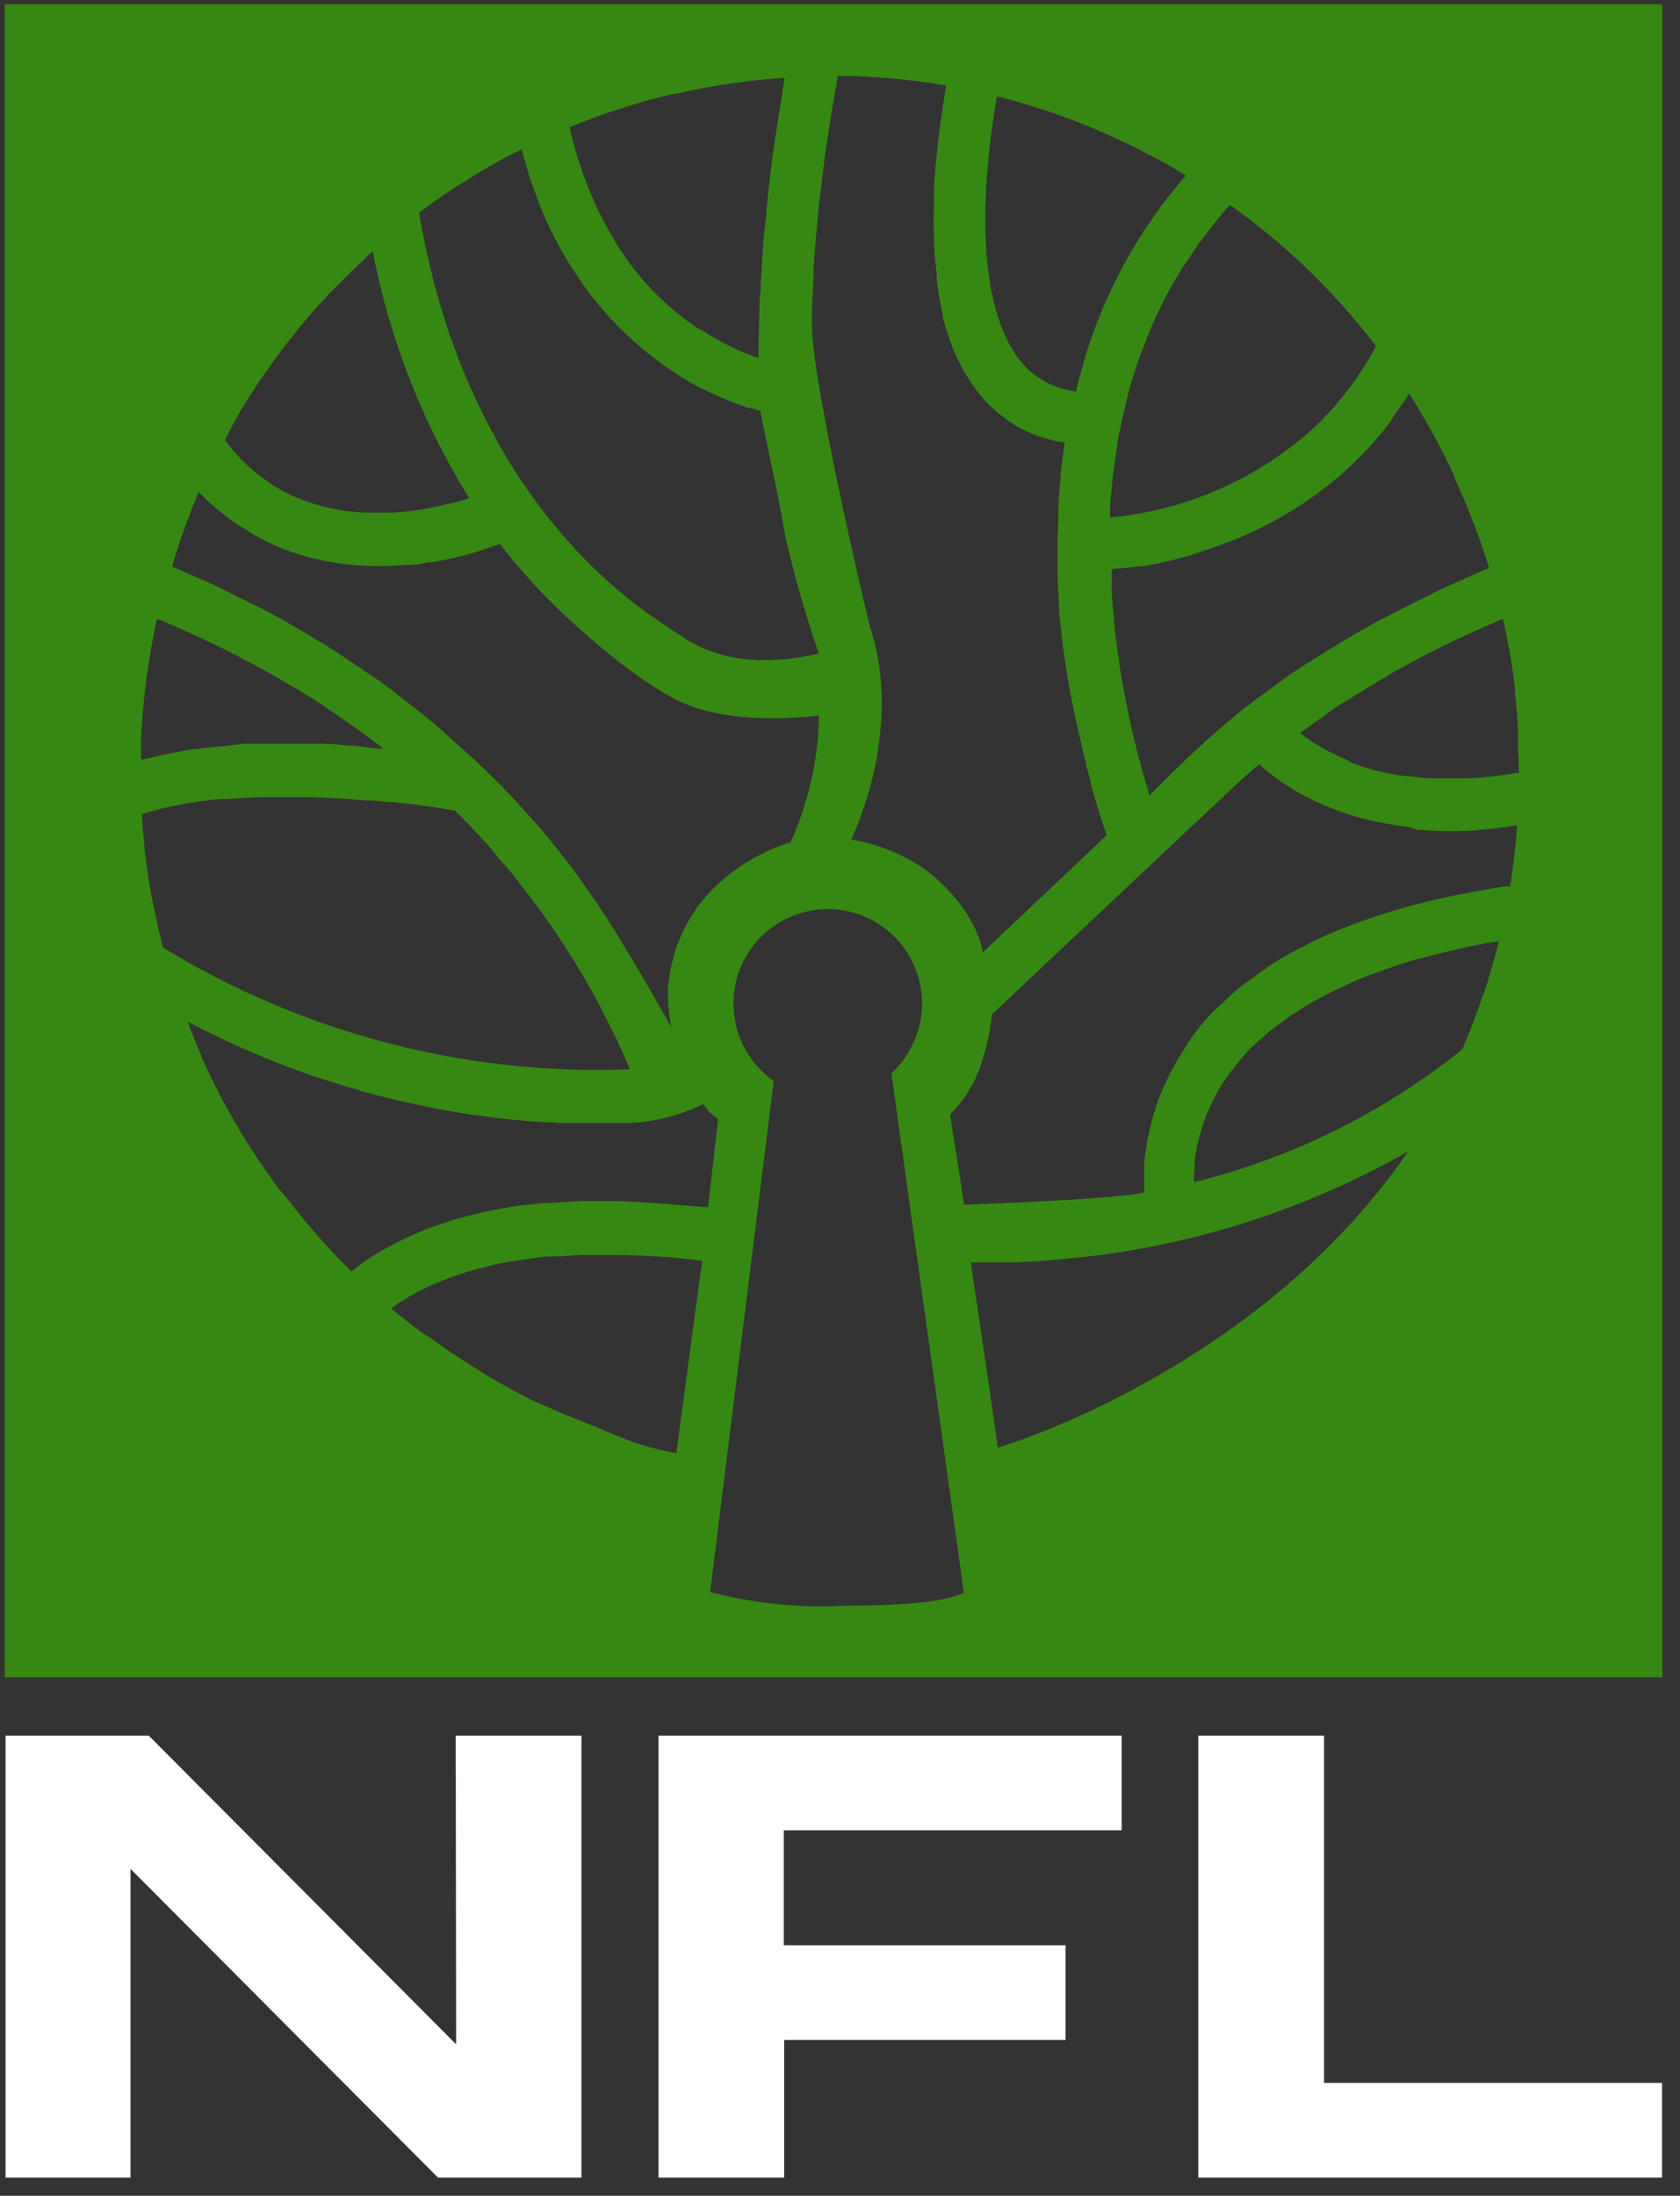 <?xml version="1.0" encoding="UTF-8"?> <svg xmlns="http://www.w3.org/2000/svg" width="75" height="98" viewBox="0 0 75 98" fill="none"><rect x="0" y="0" width="75" height="98" fill="#333333" stroke="none"/> <path d="M0.211 0.189V74.858H74.211V0.189H0.211ZM62.177 18.625C62.427 18.282 62.676 17.939 62.907 17.564C63.674 18.764 64.358 20.016 64.953 21.31V21.372C65.228 21.959 65.477 22.552 65.708 23.152C65.708 23.239 65.777 23.32 65.808 23.408C66.051 24.032 66.276 24.694 66.475 25.349C66.032 25.53 65.614 25.73 65.184 25.918C64.754 26.105 64.279 26.311 63.843 26.542C63.406 26.773 62.988 26.96 62.595 27.166L61.385 27.791C60.992 28.009 60.599 28.234 60.218 28.459C59.838 28.683 59.42 28.945 59.027 29.189L58.022 29.813C57.536 30.144 57.068 30.481 56.606 30.825L55.92 31.33C55.296 31.799 54.728 32.279 54.167 32.773C53.949 32.96 53.749 33.147 53.543 33.341C53.163 33.69 52.782 34.046 52.414 34.402L51.79 35.026C51.628 35.189 51.453 35.351 51.297 35.52C51.297 35.482 51.297 35.451 51.297 35.42C51.26 35.288 51.216 35.145 51.172 35.008C51.098 34.758 51.023 34.496 50.942 34.215C50.942 34.127 50.898 34.04 50.873 33.946C50.817 33.753 50.767 33.547 50.711 33.322C50.711 33.228 50.667 33.141 50.642 33.047C50.474 32.342 50.305 31.568 50.156 30.731C50.156 30.612 50.106 30.488 50.087 30.363C50.043 30.113 50 29.857 49.962 29.595C49.962 29.457 49.925 29.314 49.9 29.17C49.837 28.708 49.781 28.227 49.731 27.741C49.731 27.584 49.731 27.428 49.688 27.272C49.688 27.01 49.644 26.748 49.632 26.479C49.619 26.211 49.632 26.105 49.632 25.918C49.632 25.73 49.632 25.574 49.632 25.406L50.143 25.349H50.262L50.73 25.281H50.898C51.079 25.281 51.272 25.218 51.466 25.175H51.553C51.79 25.125 52.033 25.075 52.283 25.012L52.401 24.981L53.025 24.812L53.206 24.762L53.861 24.538L53.961 24.507C54.248 24.413 54.541 24.307 54.834 24.188H54.872C55.146 24.076 55.421 23.963 55.695 23.839L55.864 23.757C56.12 23.639 56.382 23.514 56.644 23.377L56.75 23.32C57.374 22.986 57.978 22.615 58.559 22.209L58.696 22.109C58.952 21.922 59.214 21.722 59.47 21.516L59.582 21.422C60.187 20.92 60.754 20.373 61.279 19.787L61.385 19.662C61.622 19.393 61.846 19.113 62.071 18.819L62.177 18.625ZM53.662 10.691C54.048 10.166 54.46 9.648 54.909 9.142C56.147 10.024 57.316 10.996 58.409 12.052C59.498 13.111 60.51 14.248 61.435 15.454C61.235 15.822 61.029 16.166 60.811 16.503L60.736 16.615C60.536 16.915 60.331 17.208 60.112 17.483L60.056 17.558C59.596 18.142 59.092 18.689 58.546 19.194C56.043 21.422 52.893 22.79 49.557 23.096C49.557 23.002 49.557 22.915 49.557 22.827C49.557 22.428 49.607 22.028 49.644 21.622L49.719 20.954C49.769 20.586 49.819 20.218 49.881 19.843C49.881 19.649 49.95 19.45 49.987 19.25C50.068 18.838 50.156 18.426 50.262 18.001L50.337 17.67C50.474 17.152 50.636 16.64 50.811 16.122C50.861 15.985 50.91 15.841 50.967 15.704C51.129 15.254 51.31 14.805 51.509 14.361L51.622 14.099C51.871 13.562 52.146 13.032 52.451 12.507C52.489 12.438 52.539 12.37 52.576 12.295C52.863 11.82 53.2 11.346 53.506 10.884C53.554 10.817 53.606 10.752 53.662 10.691ZM44.504 4.297C45.227 4.479 45.938 4.685 46.643 4.922L46.862 4.99C47.542 5.228 48.222 5.477 48.883 5.758C49.507 6.033 50.174 6.333 50.811 6.651L51.135 6.82C51.759 7.138 52.383 7.475 52.938 7.831C50.829 10.252 49.271 13.102 48.371 16.184V16.222C48.247 16.628 48.134 17.04 48.035 17.471C47.879 17.453 47.725 17.426 47.573 17.389L47.454 17.358C47.317 17.318 47.181 17.27 47.049 17.215L46.862 17.14C46.721 17.072 46.586 16.995 46.456 16.909L46.269 16.79C46.061 16.644 45.87 16.475 45.701 16.284C45.622 16.197 45.547 16.105 45.477 16.01L45.389 15.891L45.252 15.691L45.127 15.473L45.028 15.292C44.986 15.208 44.942 15.121 44.897 15.029L44.828 14.88C44.778 14.761 44.728 14.642 44.678 14.511C43.992 12.676 43.618 9.554 44.504 4.297ZM36.244 14.361V14.099C36.244 13.519 36.288 12.925 36.319 12.326C36.319 12.214 36.319 12.101 36.319 11.989C36.504 9.193 36.852 6.41 37.361 3.654C37.361 3.561 37.392 3.473 37.404 3.38C39.025 3.398 40.642 3.544 42.239 3.817C42.108 4.597 42.002 5.346 41.908 6.071L41.871 6.401C41.79 7.101 41.727 7.781 41.696 8.43C41.696 8.499 41.696 8.568 41.696 8.636C41.696 9.261 41.659 9.885 41.696 10.428V10.597C41.696 11.177 41.759 11.727 41.821 12.258C41.821 12.357 41.821 12.451 41.821 12.551C41.896 13.069 41.977 13.569 42.089 14.037C42.092 14.072 42.092 14.108 42.089 14.143C42.197 14.566 42.328 14.983 42.482 15.392C42.482 15.46 42.538 15.535 42.563 15.604C42.723 15.982 42.906 16.349 43.112 16.703L43.243 16.902C43.453 17.241 43.691 17.56 43.955 17.858C44.042 17.951 44.129 18.045 44.223 18.132C44.316 18.22 44.404 18.301 44.491 18.376L44.66 18.513C44.797 18.619 44.928 18.719 45.059 18.807L45.24 18.925C45.389 19.019 45.545 19.106 45.701 19.187L45.789 19.231C45.961 19.315 46.138 19.39 46.319 19.456L46.519 19.518C46.625 19.555 46.733 19.587 46.843 19.612L47.055 19.668L47.336 19.724H47.535C47.461 20.211 47.398 20.698 47.348 21.185C47.348 21.241 47.348 21.298 47.348 21.354C47.305 21.785 47.273 22.203 47.248 22.602C47.248 22.684 47.248 22.765 47.248 22.846C47.248 23.241 47.236 23.635 47.211 24.026V24.288C47.211 24.675 47.211 25.056 47.211 25.437C47.211 25.518 47.211 25.599 47.211 25.68C47.211 26.067 47.248 26.454 47.273 26.835C47.273 26.898 47.273 26.96 47.273 27.023C47.273 27.435 47.342 27.834 47.386 28.234C47.383 28.261 47.383 28.288 47.386 28.315C47.577 29.921 47.864 31.514 48.247 33.085C48.322 33.422 48.403 33.746 48.484 34.052C48.48 34.075 48.48 34.098 48.484 34.121C48.559 34.414 48.633 34.689 48.708 34.958V35.02C48.783 35.288 48.858 35.544 48.927 35.782C49.151 36.531 49.257 36.855 49.407 37.268C49.332 37.355 43.874 42.506 43.874 42.506C43.874 42.506 43.674 40.633 41.303 38.803C40.313 38.12 39.184 37.666 37.997 37.474C37.997 37.474 40.392 32.666 38.839 27.965C38.746 27.659 36.182 16.871 36.244 14.361ZM25.427 5.677C26.919 5.062 28.459 4.567 30.03 4.198H30.13C31.74 3.822 33.378 3.58 35.028 3.473C34.99 3.673 34.965 3.867 34.934 4.098C34.809 4.834 34.697 5.559 34.591 6.277C34.541 6.62 34.491 6.97 34.447 7.313C34.36 8.025 34.279 8.724 34.21 9.411C34.21 9.729 34.148 10.035 34.117 10.353C34.054 11.09 34.011 11.802 33.967 12.507C33.967 12.751 33.967 13 33.923 13.238C33.886 14.174 33.861 15.111 33.861 15.985C33.507 15.863 33.159 15.723 32.819 15.566L32.401 15.36L32.345 15.329L31.865 15.067L31.777 15.017L31.259 14.699H31.216C30.578 14.279 29.983 13.798 29.438 13.263L29.363 13.194C29.188 13.025 29.02 12.844 28.845 12.651L28.77 12.57C28.583 12.357 28.402 12.139 28.221 11.902C27.81 11.356 27.441 10.78 27.117 10.178C26.961 9.898 26.805 9.598 26.655 9.286C26.637 9.239 26.616 9.193 26.593 9.148C26.462 8.861 26.337 8.562 26.213 8.249L26.157 8.106C26.026 7.756 25.895 7.394 25.782 7.013C25.657 6.614 25.545 6.189 25.445 5.765L25.427 5.677ZM20.898 8C21.671 7.519 22.457 7.057 23.293 6.67C23.418 7.176 23.567 7.656 23.717 8.125L23.786 8.306C23.923 8.718 24.073 9.111 24.235 9.492L24.297 9.648C24.653 10.455 25.07 11.233 25.545 11.976L25.595 12.045C25.795 12.364 26.007 12.669 26.219 12.957L26.312 13.082C26.959 13.94 27.698 14.725 28.515 15.423L28.621 15.516C28.845 15.71 29.076 15.885 29.301 16.053L29.363 16.103C29.817 16.443 30.29 16.758 30.779 17.046L30.891 17.108C31.091 17.221 31.291 17.327 31.515 17.421L31.621 17.477C32.064 17.689 32.482 17.87 32.869 18.014L32.956 18.045L33.412 18.207H33.505L33.955 18.345C33.955 18.657 34.547 20.992 35.065 23.963C35.465 25.723 35.963 27.459 36.556 29.164C33.649 29.845 31.846 29.239 30.804 28.633C30.744 28.602 30.685 28.566 30.629 28.527C29.974 28.109 28.808 27.341 28.172 26.817L28.065 26.735C27.666 26.411 27.267 26.067 26.874 25.699L26.799 25.637C25.911 24.8 25.09 23.896 24.341 22.933L24.254 22.821C23.416 21.739 22.671 20.589 22.027 19.381C22.027 19.331 21.971 19.281 21.946 19.231C21.211 17.852 20.585 16.418 20.074 14.942C20.06 14.889 20.044 14.837 20.024 14.786C19.762 14.006 19.519 13.188 19.3 12.332V12.301C19.076 11.421 18.876 10.491 18.708 9.523C18.705 9.513 18.705 9.502 18.708 9.492C19.394 8.98 20.13 8.474 20.898 8ZM11.297 17.446L11.409 17.271C11.87 16.572 12.363 15.891 12.875 15.229L13.012 15.061C13.536 14.393 14.091 13.75 14.672 13.132L14.765 13.038C15.389 12.414 16.013 11.789 16.637 11.209C17.389 15.116 18.85 18.853 20.947 22.234C20.735 22.303 20.498 22.378 20.242 22.446H20.199L19.475 22.615L19.338 22.646C18.747 22.765 18.149 22.844 17.547 22.883H17.298H16.3C15.97 22.87 15.641 22.839 15.314 22.79L15.083 22.746C14.821 22.696 14.559 22.64 14.291 22.565L14.01 22.484C13.667 22.38 13.332 22.253 13.006 22.103C12.706 21.964 12.416 21.803 12.139 21.622C11.958 21.51 11.783 21.372 11.608 21.241C11.434 21.11 11.434 21.116 11.353 21.048C11.134 20.867 10.916 20.667 10.729 20.461L10.666 20.392C10.446 20.158 10.238 19.912 10.043 19.656C10.386 18.919 10.816 18.163 11.297 17.446ZM8.87 21.959C9.109 22.208 9.361 22.443 9.625 22.665L10.043 23.008C10.236 23.158 10.436 23.302 10.666 23.439L11.035 23.683C11.74 24.125 12.499 24.475 13.293 24.725C13.647 24.839 14.007 24.933 14.372 25.006L14.503 25.037C15.284 25.19 16.078 25.266 16.874 25.262C17.254 25.262 17.622 25.262 17.984 25.212H18.277C18.577 25.212 18.901 25.143 19.157 25.093H19.307C19.631 25.037 19.93 24.975 20.236 24.906L20.486 24.844C20.71 24.794 20.918 24.738 21.11 24.675L21.297 24.625L21.921 24.413L22.127 24.338L22.314 24.276C22.763 24.856 23.224 25.399 23.692 25.911L23.811 26.049C24.285 26.561 24.765 27.047 25.252 27.497C25.483 27.709 28.265 30.369 30.492 31.368C32.913 32.454 36.562 31.93 36.562 31.93C36.55 32.768 36.462 33.604 36.3 34.427C36.087 35.52 35.748 36.584 35.289 37.599C35.289 37.599 30.293 38.897 29.825 44.06C29.803 44.665 29.853 45.271 29.974 45.864C29.974 45.864 27.978 42.25 26.537 40.146C26.169 39.621 25.795 39.097 25.402 38.572C25.289 38.416 25.171 38.26 25.046 38.11C24.653 37.605 24.247 37.105 23.798 36.612L23.387 36.15C23.031 35.757 22.669 35.37 22.295 34.983L21.827 34.527C21.397 34.096 20.941 33.678 20.473 33.278L19.793 32.654C19.319 32.248 18.833 31.842 18.321 31.449C18.065 31.249 17.791 31.049 17.523 30.825C17.254 30.6 16.811 30.306 16.443 30.057C16.075 29.807 15.614 29.495 15.196 29.22C14.778 28.945 14.366 28.696 13.948 28.44C13.53 28.184 13.243 28.028 12.881 27.815C12.345 27.516 11.789 27.191 11.222 26.935C10.81 26.729 10.386 26.529 9.974 26.311C9.562 26.092 9.144 25.93 8.726 25.749C8.308 25.568 8.04 25.437 7.678 25.287C8.012 24.156 8.409 23.045 8.87 21.959ZM6.293 33.903C6.293 33.697 6.293 33.497 6.293 33.278C6.293 32.947 6.293 32.616 6.337 32.285C6.374 31.755 6.424 31.224 6.487 30.7C6.549 30.175 6.624 29.657 6.711 29.145C6.799 28.633 6.899 28.121 7.011 27.616C8.892 28.389 10.719 29.285 12.482 30.3L12.663 30.413C13.407 30.829 14.118 31.272 14.796 31.742C14.99 31.867 15.164 31.998 15.345 32.123C15.894 32.504 16.431 32.885 16.942 33.278L17.123 33.428H17.061L16.549 33.378L15.807 33.278C15.626 33.278 15.433 33.278 15.245 33.241L14.46 33.191H13.836C13.58 33.191 13.318 33.191 13.056 33.191H12.37H11.608H10.891L10.192 33.278L9.45 33.347L8.745 33.434C8.496 33.434 8.252 33.509 8.003 33.547L7.335 33.678C7.092 33.728 6.855 33.784 6.618 33.846L6.293 33.903ZM7.279 42.306C7.03 41.344 6.824 40.37 6.655 39.371C6.499 38.379 6.393 37.361 6.331 36.337L6.811 36.2L7.173 36.094L7.759 35.969L8.152 35.888L8.776 35.788L9.176 35.738C9.392 35.705 9.6 35.68 9.799 35.663H10.093C10.567 35.626 11.047 35.601 11.534 35.582H12.931H13.655H13.985C14.821 35.613 15.639 35.663 16.418 35.732H16.637L17.342 35.8H17.579L18.259 35.882H18.346C19.101 35.981 19.775 36.088 20.324 36.188C20.81 36.668 21.278 37.161 21.727 37.655C21.908 37.854 22.07 38.054 22.245 38.279C22.526 38.61 22.806 38.903 23.075 39.265L23.605 39.952C23.848 40.264 24.079 40.577 24.304 40.895C24.528 41.213 24.634 41.357 24.79 41.588C25.021 41.931 25.239 42.275 25.451 42.612C25.582 42.818 25.72 43.024 25.838 43.236C26.157 43.761 26.462 44.285 26.737 44.816C26.843 45.009 26.936 45.203 27.03 45.396C27.217 45.752 27.398 46.114 27.566 46.47L27.897 47.2C27.978 47.375 28.053 47.556 28.128 47.731H27.984H27.928C21.706 47.94 15.531 46.583 9.968 43.785L9.569 43.579L8.62 43.074C8.402 42.955 8.184 42.824 7.965 42.699C7.747 42.574 7.51 42.437 7.279 42.293V42.306ZM30.199 64.862C28.134 64.463 27.704 64.094 25.832 63.383L25.695 63.327C25.121 63.096 24.553 62.852 23.992 62.59H23.948C22.838 62.043 21.763 61.428 20.729 60.748L20.392 60.53C19.98 60.261 19.587 59.986 19.194 59.706L18.87 59.499C18.39 59.15 17.922 58.782 17.466 58.401L17.778 58.17L18.153 57.932C18.489 57.739 18.833 57.552 19.188 57.389C19.288 57.342 19.39 57.301 19.494 57.264C19.781 57.14 20.074 57.027 20.367 56.927L20.798 56.784C21.103 56.69 21.422 56.609 21.709 56.534L22.002 56.459C22.395 56.372 22.782 56.303 23.174 56.241C23.305 56.241 23.443 56.197 23.574 56.184C23.873 56.141 24.166 56.103 24.46 56.078H24.797C25.183 56.078 25.564 56.022 25.938 56.01H26.188C26.493 56.01 26.811 56.01 27.086 56.01H27.373C28.701 56.017 30.028 56.102 31.347 56.266C31.347 56.266 30.199 64.781 30.199 64.85V64.862ZM29.575 53.725C28.92 53.668 28.159 53.618 27.323 53.606H27.198C26.94 53.606 26.678 53.606 26.412 53.606H26.35C25.776 53.606 25.171 53.643 24.553 53.693H24.366C24.11 53.693 23.855 53.743 23.593 53.775H23.424C22.8 53.856 22.176 53.968 21.552 54.105L21.353 54.155C21.097 54.212 20.841 54.28 20.586 54.349L20.386 54.405C19.749 54.59 19.124 54.813 18.514 55.073L18.34 55.154C18.094 55.267 17.851 55.385 17.61 55.51L17.41 55.616C17.136 55.758 16.867 55.914 16.605 56.084L16.556 56.116C16.269 56.303 15.988 56.503 15.72 56.74H15.682C14.727 55.797 13.833 54.794 13.006 53.737C12.806 53.475 12.588 53.231 12.382 52.969C11.383 51.617 10.494 50.187 9.725 48.693C9.475 48.199 9.238 47.706 9.007 47.2V47.157C8.783 46.645 8.564 46.127 8.383 45.602C8.901 45.877 9.419 46.133 9.93 46.376L10.554 46.663C10.941 46.838 11.328 47.007 11.708 47.163L12.332 47.419C12.85 47.625 13.368 47.812 13.873 47.987C14.079 48.062 14.272 48.124 14.497 48.187C14.865 48.306 15.227 48.424 15.589 48.53L16.175 48.705C16.662 48.842 17.148 48.967 17.622 49.08L18.109 49.192L19.176 49.417L19.675 49.517C20.136 49.604 20.586 49.679 21.016 49.741L21.334 49.785L22.395 49.922L22.775 49.96C23.187 50.004 23.593 50.041 23.979 50.066H24.098L25.14 50.122H25.395H26.4H26.412H27.155H27.398H27.91H28.065L28.633 50.085C29.149 50.023 29.658 49.916 30.155 49.766C30.584 49.636 31.001 49.471 31.403 49.273C31.499 49.431 31.614 49.575 31.746 49.704C31.852 49.798 32.058 49.947 32.058 49.947L31.609 53.881L29.575 53.725ZM37.417 71.68C35.492 71.752 33.567 71.542 31.702 71.056L34.541 48.243C33.826 47.743 33.284 47.033 32.989 46.211C32.695 45.389 32.663 44.496 32.897 43.655C33.132 42.814 33.622 42.067 34.299 41.517C34.977 40.967 35.808 40.641 36.678 40.584C37.549 40.527 38.416 40.742 39.159 41.199C39.902 41.657 40.485 42.334 40.827 43.137C41.169 43.94 41.253 44.83 41.068 45.683C40.883 46.536 40.438 47.311 39.794 47.9L43.031 71.099C42.445 71.318 41.584 71.667 37.435 71.667L37.417 71.68ZM44.541 64.619C44.479 63.995 43.337 56.34 43.337 56.34H44.566H45.127H45.315L46.094 56.303C46.718 56.266 47.342 56.209 48.072 56.128H48.141C53.325 55.582 58.34 53.966 62.87 51.383C56.113 61.235 44.56 64.613 44.56 64.606L44.541 64.619ZM66.219 44.366L66.163 44.535C65.895 45.315 65.602 46.083 65.278 46.838C61.762 49.66 57.675 51.681 53.3 52.763V52.701C53.3 52.532 53.3 52.345 53.331 52.151V51.908C53.331 51.671 53.393 51.427 53.443 51.165C53.443 51.102 53.443 51.034 53.493 50.971C53.543 50.728 53.618 50.478 53.699 50.216C53.699 50.154 53.736 50.097 53.761 50.035C53.872 49.719 54.004 49.41 54.154 49.111L54.267 48.886C54.453 48.544 54.661 48.215 54.891 47.9C54.947 47.825 55.015 47.756 55.072 47.681C55.316 47.355 55.581 47.044 55.864 46.751C55.995 46.62 56.151 46.495 56.294 46.364C56.538 46.139 56.787 45.921 57.055 45.74C57.324 45.559 57.43 45.465 57.623 45.334C57.816 45.203 58.166 44.972 58.459 44.803L59.139 44.422C59.438 44.266 59.763 44.116 60.081 43.967C60.399 43.817 60.586 43.736 60.855 43.629C61.123 43.523 61.553 43.367 61.915 43.242C62.277 43.117 62.47 43.042 62.764 42.955C63.188 42.824 63.637 42.712 64.092 42.599C64.548 42.487 64.922 42.393 65.34 42.3C65.758 42.206 66.369 42.087 66.912 42C66.725 42.786 66.5 43.571 66.238 44.354L66.219 44.366ZM67.729 36.874C67.486 36.912 67.261 36.931 67.031 36.955C67.261 36.955 67.486 36.912 67.729 36.874L67.673 37.555L67.598 38.229C67.548 38.678 67.486 39.122 67.411 39.565H67.162C66.65 39.64 66.157 39.734 65.664 39.827C65.284 39.896 64.909 39.965 64.541 40.046C64.173 40.127 63.643 40.258 63.2 40.37C62.757 40.483 62.483 40.564 62.133 40.67C61.784 40.776 61.335 40.92 60.948 41.057C60.561 41.194 60.268 41.307 59.938 41.438C59.607 41.569 59.245 41.725 58.914 41.875C58.584 42.025 58.291 42.193 57.954 42.362C57.617 42.531 57.367 42.674 57.093 42.837C56.818 42.999 56.469 43.242 56.182 43.461C55.895 43.679 55.714 43.779 55.496 43.948C55.171 44.204 54.872 44.478 54.591 44.753C54.435 44.897 54.267 45.034 54.117 45.19C53.712 45.615 53.337 46.068 52.994 46.545C53.262 46.182 53.551 45.836 53.861 45.509C53.559 45.841 53.278 46.191 53.019 46.557V46.601C52.826 46.882 52.651 47.157 52.495 47.438C52.439 47.531 52.389 47.625 52.339 47.719C52.227 47.925 52.121 48.131 52.027 48.343C51.983 48.437 51.946 48.524 51.902 48.611C51.784 48.892 51.678 49.167 51.59 49.435C51.59 49.473 51.59 49.51 51.559 49.548C51.478 49.785 51.416 50.022 51.36 50.253C51.336 50.335 51.317 50.419 51.303 50.503C51.26 50.697 51.222 50.884 51.191 51.071C51.191 51.134 51.191 51.202 51.16 51.265C51.123 51.514 51.098 51.745 51.079 51.97C51.079 52.195 51.079 52.401 51.079 52.595V52.707C51.079 52.894 51.079 53.069 51.079 53.231C49.401 53.556 43.038 53.768 43.038 53.768C42.744 51.739 42.657 51.383 42.414 49.741C42.95 49.207 43.375 48.57 43.661 47.868C43.985 47.035 44.194 46.161 44.285 45.271C50.574 39.347 54.965 35.22 55.296 34.914C55.627 34.608 55.957 34.327 55.957 34.327L56.219 34.115C56.365 34.248 56.527 34.385 56.706 34.527L56.837 34.627C56.98 34.739 57.143 34.852 57.311 34.964L57.498 35.089C57.729 35.232 57.966 35.382 58.234 35.52L58.334 35.569C58.578 35.694 58.827 35.813 59.095 35.932L59.389 36.05C59.638 36.15 59.9 36.244 60.175 36.331L60.43 36.419C60.786 36.525 61.166 36.618 61.566 36.7C61.666 36.7 61.772 36.737 61.878 36.756C62.202 36.818 62.539 36.868 62.888 36.906L63.219 37.024C63.681 37.062 64.155 37.093 64.66 37.093C65.165 37.093 65.702 37.093 66.251 37.018C66.494 37.018 66.75 36.962 66.999 36.931L67.698 36.837L67.729 36.874ZM67.829 34.483L67.436 34.539C67.006 34.608 66.581 34.664 66.188 34.695L65.621 34.739C65.234 34.739 64.86 34.739 64.504 34.739H64.036C63.612 34.739 63.213 34.683 62.832 34.633C62.774 34.636 62.716 34.636 62.657 34.633C62.237 34.577 61.82 34.496 61.41 34.389C61.304 34.389 61.216 34.333 61.117 34.302C60.855 34.227 60.599 34.146 60.362 34.059L60.1 33.903C59.894 33.815 59.707 33.734 59.526 33.64L59.251 33.503C59.07 33.409 58.908 33.309 58.752 33.209C58.692 33.178 58.633 33.142 58.578 33.103C58.378 32.972 58.197 32.841 58.041 32.716C58.247 32.56 58.465 32.417 58.665 32.267C59.083 31.967 59.501 31.642 59.95 31.374L60.649 30.943C61.16 30.625 61.672 30.319 62.221 29.994C63.798 29.107 65.427 28.315 67.099 27.622C67.224 28.165 67.33 28.715 67.424 29.27C67.511 29.788 67.586 30.313 67.642 30.837C67.642 30.887 67.642 30.943 67.642 30.993C67.692 31.474 67.729 31.961 67.76 32.454C67.76 32.541 67.76 32.629 67.76 32.716C67.76 33.285 67.804 33.853 67.804 34.421L67.829 34.483Z" fill="#358912"></path> <path d="M20.363 91.24L6.638 77.461H0.25V97.189H5.827V83.411L19.552 97.189H25.959V77.461H20.344L20.363 91.24ZM29.396 97.189H35.01V91.046H47.568V86.819H34.992V81.688H50.076V77.461H29.396V97.189ZM59.109 92.963V77.461H53.495V97.189H74.2V92.963H59.109Z" fill="white"></path> </svg> 